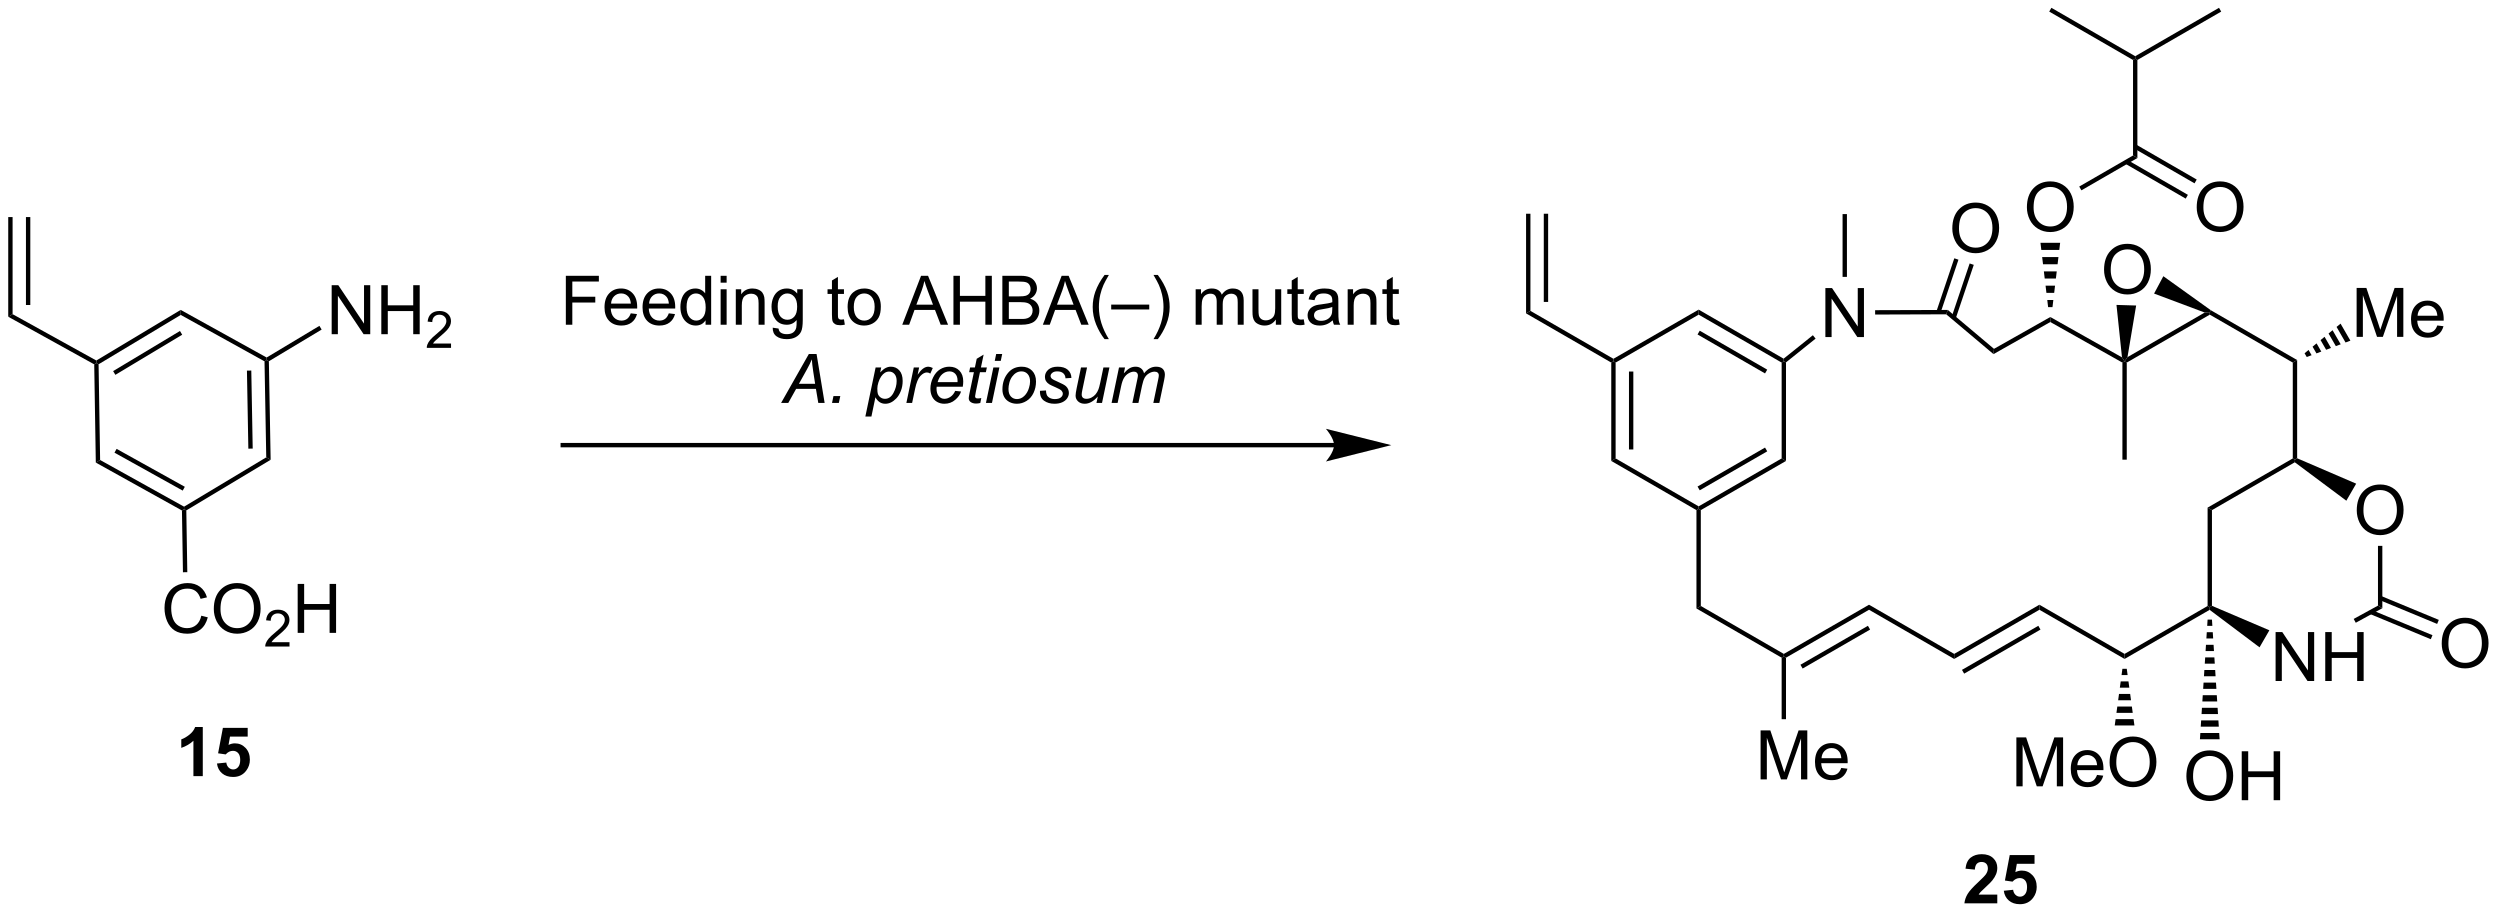 <?xml version="1.0" encoding="UTF-8"?>
<!DOCTYPE svg PUBLIC '-//W3C//DTD SVG 1.0//EN'
          'http://www.w3.org/TR/2001/REC-SVG-20010904/DTD/svg10.dtd'>
<svg stroke-dasharray="none" shape-rendering="auto" xmlns="http://www.w3.org/2000/svg" font-family="'Dialog'" text-rendering="auto" width="401" fill-opacity="1" color-interpolation="auto" color-rendering="auto" preserveAspectRatio="xMidYMid meet" font-size="12px" viewBox="0 0 401 147" fill="black" xmlns:xlink="http://www.w3.org/1999/xlink" stroke="black" image-rendering="auto" stroke-miterlimit="10" stroke-linecap="square" stroke-linejoin="miter" font-style="normal" stroke-width="1" height="147" stroke-dashoffset="0" font-weight="normal" stroke-opacity="1"
><!--Generated by the Batik Graphics2D SVG Generator--><defs id="genericDefs"
  /><g
  ><defs id="defs1"
    ><clipPath clipPathUnits="userSpaceOnUse" id="clipPath1"
      ><path d="M0.633 0.633 L301.115 0.633 L301.115 110.324 L0.633 110.324 L0.633 0.633 Z"
      /></clipPath
      ><clipPath clipPathUnits="userSpaceOnUse" id="clipPath2"
      ><path d="M25.017 172.28 L25.017 278.921 L317.144 278.921 L317.144 172.28 Z"
      /></clipPath
    ></defs
    ><g transform="scale(1.333,1.333) translate(-0.633,-0.633) matrix(1.029,0,0,1.029,-25.099,-176.574)"
    ><path d="M258.567 276.829 L258.567 277.85 L254.721 277.85 Q254.784 277.272 255.096 276.754 Q255.409 276.236 256.33 275.381 Q257.073 274.689 257.239 274.444 Q257.466 274.103 257.466 273.772 Q257.466 273.405 257.268 273.207 Q257.073 273.009 256.724 273.009 Q256.38 273.009 256.177 273.217 Q255.974 273.423 255.942 273.905 L254.849 273.795 Q254.948 272.889 255.463 272.496 Q255.979 272.1 256.752 272.1 Q257.599 272.1 258.083 272.558 Q258.567 273.014 258.567 273.694 Q258.567 274.079 258.429 274.431 Q258.291 274.78 257.989 275.163 Q257.791 275.415 257.271 275.892 Q256.752 276.368 256.612 276.525 Q256.474 276.681 256.388 276.829 L258.567 276.829 ZM259.327 276.376 L260.42 276.264 Q260.467 276.634 260.696 276.853 Q260.928 277.069 261.228 277.069 Q261.571 277.069 261.808 276.79 Q262.048 276.509 262.048 275.946 Q262.048 275.42 261.811 275.157 Q261.577 274.892 261.196 274.892 Q260.725 274.892 260.35 275.311 L259.459 275.181 L260.022 272.202 L262.923 272.202 L262.923 273.228 L260.853 273.228 L260.681 274.202 Q261.048 274.017 261.431 274.017 Q262.163 274.017 262.67 274.548 Q263.178 275.079 263.178 275.928 Q263.178 276.634 262.767 277.189 Q262.209 277.949 261.217 277.949 Q260.423 277.949 259.923 277.522 Q259.423 277.095 259.327 276.376 Z" stroke="none" clip-path="url(#clipPath2)"
    /></g
    ><g transform="matrix(1.371,0,0,1.371,-34.31,-236.276)"
    ><path d="M213.535 214.758 L213.79 214.611 L214.045 214.758 L214.045 225.972 L213.535 226.267 ZM215.607 215.807 L215.607 224.923 L216.117 224.923 L216.117 215.807 Z" stroke="none" clip-path="url(#clipPath2)"
    /></g
    ><g transform="matrix(1.371,0,0,1.371,-34.31,-236.276)"
    ><path d="M213.535 226.267 L214.045 225.972 L223.757 231.579 L223.757 231.874 L223.502 232.021 Z" stroke="none" clip-path="url(#clipPath2)"
    /></g
    ><g transform="matrix(1.371,0,0,1.371,-34.31,-236.276)"
    ><path d="M224.012 232.021 L223.757 231.874 L223.757 231.579 L233.469 225.972 L233.979 226.267 ZM223.885 229.703 L231.78 225.144 L231.525 224.703 L223.63 229.261 Z" stroke="none" clip-path="url(#clipPath2)"
    /></g
    ><g transform="matrix(1.371,0,0,1.371,-34.31,-236.276)"
    ><path d="M233.979 226.267 L233.469 225.972 L233.469 214.758 L233.724 214.611 L233.979 214.733 Z" stroke="none" clip-path="url(#clipPath2)"
    /></g
    ><g transform="matrix(1.371,0,0,1.371,-34.31,-236.276)"
    ><path d="M233.7 214.303 L233.724 214.611 L233.469 214.758 L223.757 209.151 L223.757 208.562 ZM231.78 215.586 L223.885 211.028 L223.63 211.47 L231.525 216.028 Z" stroke="none" clip-path="url(#clipPath2)"
    /></g
    ><g transform="matrix(1.371,0,0,1.371,-34.31,-236.276)"
    ><path d="M223.757 208.562 L223.757 209.151 L214.045 214.758 L213.79 214.611 L213.79 214.316 Z" stroke="none" clip-path="url(#clipPath2)"
    /></g
    ><g transform="matrix(1.371,0,0,1.371,-34.31,-236.276)"
    ><path d="M224.012 243.235 L223.502 243.53 L223.502 232.021 L223.757 231.874 L224.012 232.021 Z" stroke="none" clip-path="url(#clipPath2)"
    /></g
    ><g transform="matrix(1.371,0,0,1.371,-34.31,-236.276)"
    ><path d="M233.724 248.842 L233.724 249.137 L233.469 249.284 L223.502 243.53 L224.012 243.235 Z" stroke="none" clip-path="url(#clipPath2)"
    /></g
    ><g transform="matrix(1.371,0,0,1.371,-34.31,-236.276)"
    ><path d="M231.005 263.521 L231.005 257.794 L232.146 257.794 L233.502 261.849 Q233.69 262.414 233.776 262.695 Q233.872 262.382 234.081 261.778 L235.45 257.794 L236.471 257.794 L236.471 263.521 L235.739 263.521 L235.739 258.726 L234.075 263.521 L233.393 263.521 L231.737 258.646 L231.737 263.521 L231.005 263.521 ZM240.443 262.185 L241.169 262.273 Q240.997 262.911 240.531 263.263 Q240.068 263.614 239.346 263.614 Q238.435 263.614 237.901 263.054 Q237.37 262.492 237.37 261.481 Q237.37 260.435 237.909 259.856 Q238.448 259.278 239.307 259.278 Q240.138 259.278 240.664 259.846 Q241.193 260.411 241.193 261.437 Q241.193 261.5 241.19 261.625 L238.096 261.625 Q238.135 262.31 238.482 262.674 Q238.831 263.036 239.349 263.036 Q239.737 263.036 240.01 262.833 Q240.284 262.63 240.443 262.185 ZM238.135 261.046 L240.45 261.046 Q240.404 260.523 240.185 260.263 Q239.849 259.856 239.315 259.856 Q238.831 259.856 238.5 260.182 Q238.169 260.505 238.135 261.046 Z" stroke="none" clip-path="url(#clipPath2)"
    /></g
    ><g transform="matrix(1.371,0,0,1.371,-34.31,-236.276)"
    ><path d="M233.979 256.482 L233.469 256.482 L233.469 249.284 L233.724 249.137 L233.979 249.284 Z" stroke="none" clip-path="url(#clipPath2)"
    /></g
    ><g transform="matrix(1.371,0,0,1.371,-34.31,-236.276)"
    ><path d="M243.691 243.088 L243.691 243.677 L233.979 249.284 L233.724 249.137 L233.724 248.842 ZM243.563 245.554 L235.668 250.112 L235.923 250.554 L243.818 245.995 Z" stroke="none" clip-path="url(#clipPath2)"
    /></g
    ><g transform="matrix(1.371,0,0,1.371,-34.31,-236.276)"
    ><path d="M253.657 248.842 L253.657 249.431 L243.691 243.677 L243.691 243.088 Z" stroke="none" clip-path="url(#clipPath2)"
    /></g
    ><g transform="matrix(1.371,0,0,1.371,-34.31,-236.276)"
    ><path d="M263.624 243.088 L263.624 243.677 L253.657 249.431 L253.657 248.842 ZM263.497 245.554 L254.566 250.71 L254.821 251.152 L263.752 245.995 Z" stroke="none" clip-path="url(#clipPath2)"
    /></g
    ><g transform="matrix(1.371,0,0,1.371,-34.31,-236.276)"
    ><path d="M273.591 248.842 L273.591 249.431 L263.624 243.677 L263.624 243.088 Z" stroke="none" clip-path="url(#clipPath2)"
    /></g
    ><g transform="matrix(1.371,0,0,1.371,-34.31,-236.276)"
    ><path d="M283.303 243.235 L283.558 243.382 L283.541 243.687 L273.591 249.431 L273.591 248.842 Z" stroke="none" clip-path="url(#clipPath2)"
    /></g
    ><g transform="matrix(1.371,0,0,1.371,-34.31,-236.276)"
    ><path d="M283.303 231.727 L283.813 232.021 L283.813 243.216 L283.558 243.382 L283.303 243.235 Z" stroke="none" clip-path="url(#clipPath2)"
    /></g
    ><g transform="matrix(1.371,0,0,1.371,-34.31,-236.276)"
    ><path d="M293.269 225.972 L293.525 226.119 L293.508 226.423 L283.813 232.021 L283.303 231.727 Z" stroke="none" clip-path="url(#clipPath2)"
    /></g
    ><g transform="matrix(1.371,0,0,1.371,-34.31,-236.276)"
    ><path d="M293.269 214.758 L293.78 214.464 L293.78 225.953 L293.525 226.119 L293.269 225.972 Z" stroke="none" clip-path="url(#clipPath2)"
    /></g
    ><g transform="matrix(1.371,0,0,1.371,-34.31,-236.276)"
    ><path d="M283.558 209.151 L283.558 208.857 L283.677 208.631 L293.78 214.464 L293.269 214.758 Z" stroke="none" clip-path="url(#clipPath2)"
    /></g
    ><g transform="matrix(1.371,0,0,1.371,-34.31,-236.276)"
    ><path d="M273.846 214.758 L273.591 214.611 L273.93 214.121 L282.965 208.904 L283.558 208.857 L283.558 209.151 Z" stroke="none" clip-path="url(#clipPath2)"
    /></g
    ><g transform="matrix(1.371,0,0,1.371,-34.31,-236.276)"
    ><path d="M264.901 210.013 L264.9 209.427 L273.288 214.148 L273.591 214.611 L273.336 214.76 Z" stroke="none" clip-path="url(#clipPath2)"
    /></g
    ><g transform="matrix(1.371,0,0,1.371,-34.31,-236.276)"
    ><path d="M258.254 213.769 L258.312 213.151 L264.9 209.427 L264.901 210.013 Z" stroke="none" clip-path="url(#clipPath2)"
    /></g
    ><g transform="matrix(1.371,0,0,1.371,-34.31,-236.276)"
    ><path d="M252.724 209.112 L252.909 208.601 L258.312 213.151 L258.254 213.769 Z" stroke="none" clip-path="url(#clipPath2)"
    /></g
    ><g transform="matrix(1.371,0,0,1.371,-34.31,-236.276)"
    ><path d="M260.931 264.336 L260.931 258.61 L262.072 258.61 L263.428 262.664 Q263.616 263.23 263.702 263.511 Q263.798 263.198 264.006 262.594 L265.376 258.61 L266.397 258.61 L266.397 264.336 L265.665 264.336 L265.665 259.542 L264.001 264.336 L263.319 264.336 L261.663 259.461 L261.663 264.336 L260.931 264.336 ZM270.368 263 L271.095 263.089 Q270.923 263.727 270.457 264.079 Q269.993 264.43 269.272 264.43 Q268.361 264.43 267.827 263.87 Q267.295 263.308 267.295 262.297 Q267.295 261.25 267.834 260.672 Q268.374 260.094 269.233 260.094 Q270.064 260.094 270.59 260.662 Q271.118 261.227 271.118 262.253 Q271.118 262.316 271.116 262.441 L268.022 262.441 Q268.061 263.125 268.407 263.49 Q268.756 263.852 269.275 263.852 Q269.663 263.852 269.936 263.649 Q270.209 263.446 270.368 263 ZM268.061 261.862 L270.376 261.862 Q270.329 261.339 270.111 261.079 Q269.775 260.672 269.241 260.672 Q268.756 260.672 268.426 260.998 Q268.095 261.321 268.061 261.862 ZM271.838 261.547 Q271.838 260.12 272.604 259.316 Q273.37 258.508 274.581 258.508 Q275.372 258.508 276.008 258.889 Q276.646 259.266 276.979 259.943 Q277.315 260.62 277.315 261.48 Q277.315 262.352 276.963 263.039 Q276.612 263.727 275.966 264.081 Q275.323 264.435 274.575 264.435 Q273.768 264.435 273.13 264.045 Q272.495 263.651 272.166 262.977 Q271.838 262.3 271.838 261.547 ZM272.62 261.558 Q272.62 262.594 273.174 263.191 Q273.732 263.784 274.573 263.784 Q275.427 263.784 275.979 263.183 Q276.534 262.581 276.534 261.477 Q276.534 260.776 276.297 260.256 Q276.06 259.735 275.604 259.448 Q275.151 259.159 274.583 259.159 Q273.779 259.159 273.198 259.714 Q272.62 260.266 272.62 261.558 Z" stroke="none" clip-path="url(#clipPath2)"
    /></g
    ><g transform="matrix(1.371,0,0,1.371,-34.31,-236.276)"
    ><path d="M273.846 250.583 L273.946 251.319 L273.236 251.319 L273.336 250.583 ZM274.045 252.055 L274.145 252.792 L273.037 252.792 L273.137 252.055 ZM274.244 253.529 L274.344 254.265 L272.838 254.265 L272.938 253.529 ZM274.443 255.001 L274.543 255.738 L272.639 255.738 L272.739 255.001 ZM274.642 256.474 L274.742 257.211 L272.44 257.211 L272.54 256.474 Z" stroke="none" clip-path="url(#clipPath2)"
    /></g
    ><g transform="matrix(1.371,0,0,1.371,-34.31,-236.276)"
    ><path d="M291.259 252.012 L291.259 246.285 L292.038 246.285 L295.045 250.78 L295.045 246.285 L295.772 246.285 L295.772 252.012 L294.993 252.012 L291.986 247.512 L291.986 252.012 L291.259 252.012 ZM297.068 252.012 L297.068 246.285 L297.825 246.285 L297.825 248.637 L300.802 248.637 L300.802 246.285 L301.56 246.285 L301.56 252.012 L300.802 252.012 L300.802 249.311 L297.825 249.311 L297.825 252.012 L297.068 252.012 Z" stroke="none" clip-path="url(#clipPath2)"
    /></g
    ><g transform="matrix(1.371,0,0,1.371,-34.31,-236.276)"
    ><path d="M283.541 243.687 L283.558 243.382 L283.813 243.216 L290.531 246.079 L289.38 248.073 Z" stroke="none" clip-path="url(#clipPath2)"
    /></g
    ><g transform="matrix(1.371,0,0,1.371,-34.31,-236.276)"
    ><path d="M300.754 232.06 Q300.754 230.633 301.52 229.828 Q302.286 229.021 303.497 229.021 Q304.288 229.021 304.924 229.401 Q305.562 229.779 305.895 230.456 Q306.231 231.133 306.231 231.992 Q306.231 232.864 305.879 233.552 Q305.528 234.239 304.882 234.594 Q304.239 234.948 303.491 234.948 Q302.684 234.948 302.046 234.557 Q301.411 234.164 301.083 233.489 Q300.754 232.812 300.754 232.06 ZM301.536 232.07 Q301.536 233.107 302.09 233.703 Q302.648 234.297 303.489 234.297 Q304.343 234.297 304.895 233.695 Q305.45 233.094 305.45 231.989 Q305.45 231.289 305.213 230.768 Q304.976 230.247 304.52 229.961 Q304.067 229.672 303.499 229.672 Q302.695 229.672 302.114 230.226 Q301.536 230.779 301.536 232.07 Z" stroke="none" clip-path="url(#clipPath2)"
    /></g
    ><g transform="matrix(1.371,0,0,1.371,-34.31,-236.276)"
    ><path d="M293.508 226.423 L293.525 226.119 L293.78 225.953 L300.686 228.925 L299.535 230.919 Z" stroke="none" clip-path="url(#clipPath2)"
    /></g
    ><g transform="matrix(1.371,0,0,1.371,-34.31,-236.276)"
    ><path d="M273.336 214.76 L273.591 214.611 L273.846 214.758 L273.846 226.119 L273.336 226.119 Z" stroke="none" clip-path="url(#clipPath2)"
    /></g
    ><g transform="matrix(1.371,0,0,1.371,-34.31,-236.276)"
    ><path d="M262.163 196.599 Q262.163 195.172 262.929 194.367 Q263.695 193.56 264.906 193.56 Q265.697 193.56 266.333 193.94 Q266.971 194.317 267.304 194.994 Q267.64 195.672 267.64 196.531 Q267.64 197.403 267.288 198.091 Q266.937 198.778 266.291 199.132 Q265.648 199.487 264.901 199.487 Q264.093 199.487 263.455 199.096 Q262.82 198.703 262.492 198.028 Q262.163 197.351 262.163 196.599 ZM262.945 196.609 Q262.945 197.645 263.5 198.242 Q264.057 198.836 264.898 198.836 Q265.752 198.836 266.304 198.234 Q266.859 197.632 266.859 196.528 Q266.859 195.828 266.622 195.307 Q266.385 194.786 265.929 194.5 Q265.476 194.211 264.908 194.211 Q264.104 194.211 263.523 194.765 Q262.945 195.317 262.945 196.609 Z" stroke="none" clip-path="url(#clipPath2)"
    /></g
    ><g transform="matrix(1.371,0,0,1.371,-34.31,-236.276)"
    ><path d="M264.645 208.274 L264.546 207.437 L265.255 207.437 L265.156 208.274 ZM264.446 206.601 L264.347 205.764 L265.454 205.764 L265.355 206.601 ZM264.247 204.927 L264.148 204.09 L265.653 204.09 L265.554 204.927 ZM264.048 203.253 L263.949 202.417 L265.852 202.417 L265.753 203.253 ZM263.849 201.58 L263.75 200.743 L266.051 200.743 L265.952 201.58 Z" stroke="none" clip-path="url(#clipPath2)"
    /></g
    ><g transform="matrix(1.371,0,0,1.371,-34.31,-236.276)"
    ><path d="M253.436 199.076 Q253.436 197.649 254.201 196.844 Q254.967 196.037 256.178 196.037 Q256.97 196.037 257.605 196.417 Q258.243 196.794 258.576 197.471 Q258.912 198.149 258.912 199.008 Q258.912 199.88 258.561 200.568 Q258.209 201.255 257.563 201.609 Q256.92 201.964 256.173 201.964 Q255.365 201.964 254.727 201.573 Q254.092 201.18 253.764 200.505 Q253.436 199.828 253.436 199.076 ZM254.217 199.086 Q254.217 200.123 254.772 200.719 Q255.329 201.313 256.17 201.313 Q257.024 201.313 257.576 200.711 Q258.131 200.109 258.131 199.005 Q258.131 198.305 257.894 197.784 Q257.657 197.263 257.201 196.977 Q256.748 196.688 256.181 196.688 Q255.376 196.688 254.795 197.242 Q254.217 197.794 254.217 199.086 Z" stroke="none" clip-path="url(#clipPath2)"
    /></g
    ><g transform="matrix(1.371,0,0,1.371,-34.31,-236.276)"
    ><path d="M253.836 209.593 L255.947 203.324 L255.464 203.161 L253.353 209.43 ZM252.058 208.941 L254.154 202.72 L253.67 202.557 L251.575 208.778 Z" stroke="none" clip-path="url(#clipPath2)"
    /></g
    ><g transform="matrix(1.371,0,0,1.371,-34.31,-236.276)"
    ><path d="M238.586 211.77 L238.586 206.043 L239.365 206.043 L242.373 210.538 L242.373 206.043 L243.099 206.043 L243.099 211.77 L242.321 211.77 L239.313 207.27 L239.313 211.77 L238.586 211.77 Z" stroke="none" clip-path="url(#clipPath2)"
    /></g
    ><g transform="matrix(1.371,0,0,1.371,-34.31,-236.276)"
    ><path d="M233.979 214.733 L233.724 214.611 L233.7 214.303 L237.123 211.558 L237.442 211.956 Z" stroke="none" clip-path="url(#clipPath2)"
    /></g
    ><g transform="matrix(1.371,0,0,1.371,-34.31,-236.276)"
    ><path d="M213.79 214.316 L213.79 214.611 L213.535 214.758 L203.568 209.004 L204.078 208.709 Z" stroke="none" clip-path="url(#clipPath2)"
    /></g
    ><g transform="matrix(1.371,0,0,1.371,-34.31,-236.276)"
    ><path d="M244.407 209.139 L244.405 208.628 L252.909 208.601 L252.724 209.112 Z" stroke="none" clip-path="url(#clipPath2)"
    /></g
    ><g transform="matrix(1.371,0,0,1.371,-34.31,-236.276)"
    ><path d="M300.738 211.751 L300.738 206.025 L301.879 206.025 L303.235 210.08 Q303.423 210.645 303.509 210.926 Q303.605 210.613 303.814 210.009 L305.183 206.025 L306.204 206.025 L306.204 211.751 L305.472 211.751 L305.472 206.957 L303.808 211.751 L303.126 211.751 L301.47 206.876 L301.47 211.751 L300.738 211.751 ZM310.175 210.416 L310.902 210.504 Q310.73 211.142 310.264 211.494 Q309.8 211.845 309.079 211.845 Q308.168 211.845 307.634 211.285 Q307.103 210.723 307.103 209.712 Q307.103 208.666 307.642 208.087 Q308.181 207.509 309.04 207.509 Q309.871 207.509 310.397 208.077 Q310.925 208.642 310.925 209.668 Q310.925 209.731 310.923 209.856 L307.829 209.856 Q307.868 210.541 308.215 210.905 Q308.564 211.267 309.082 211.267 Q309.47 211.267 309.743 211.064 Q310.017 210.861 310.175 210.416 ZM307.868 209.278 L310.183 209.278 Q310.137 208.754 309.918 208.494 Q309.582 208.087 309.048 208.087 Q308.564 208.087 308.233 208.413 Q307.902 208.736 307.868 209.278 Z" stroke="none" clip-path="url(#clipPath2)"
    /></g
    ><g transform="matrix(1.371,0,0,1.371,-34.31,-236.276)"
    ><path d="M294.649 213.667 L295.117 213.282 L295.471 213.896 L294.904 214.109 ZM295.584 212.897 L296.052 212.512 L296.606 213.471 L296.039 213.684 ZM296.52 212.127 L296.988 211.742 L297.74 213.046 L297.173 213.259 ZM297.455 211.357 L297.923 210.972 L298.875 212.621 L298.308 212.833 ZM298.391 210.587 L298.859 210.202 L300.01 212.196 L299.442 212.408 Z" stroke="none" clip-path="url(#clipPath2)"
    /></g
    ><g transform="matrix(1.371,0,0,1.371,-34.31,-236.276)"
    ><path d="M303.236 236.204 L303.747 236.204 L303.747 243.494 L303.236 243.191 Z" stroke="none" clip-path="url(#clipPath2)"
    /></g
    ><g transform="matrix(1.371,0,0,1.371,-34.31,-236.276)"
    ><path d="M300.639 245.197 L300.394 244.75 L303.236 243.191 L303.747 243.494 Z" stroke="none" clip-path="url(#clipPath2)"
    /></g
    ><g transform="matrix(1.371,0,0,1.371,-34.31,-236.276)"
    ><path d="M310.695 247.649 Q310.695 246.222 311.461 245.418 Q312.226 244.611 313.437 244.611 Q314.229 244.611 314.865 244.991 Q315.502 245.368 315.836 246.045 Q316.172 246.722 316.172 247.582 Q316.172 248.454 315.82 249.142 Q315.469 249.829 314.823 250.183 Q314.18 250.538 313.432 250.538 Q312.625 250.538 311.987 250.147 Q311.351 249.754 311.023 249.079 Q310.695 248.402 310.695 247.649 ZM311.476 247.66 Q311.476 248.696 312.031 249.293 Q312.588 249.887 313.43 249.887 Q314.284 249.887 314.836 249.285 Q315.39 248.683 315.39 247.579 Q315.39 246.879 315.154 246.358 Q314.917 245.837 314.461 245.551 Q314.008 245.262 313.44 245.262 Q312.635 245.262 312.055 245.816 Q311.476 246.368 311.476 247.66 Z" stroke="none" clip-path="url(#clipPath2)"
    /></g
    ><g transform="matrix(1.371,0,0,1.371,-34.31,-236.276)"
    ><path d="M302.305 244.175 L309.417 247.124 L309.613 246.652 L302.5 243.704 ZM303.394 242.53 L310.159 245.334 L310.354 244.863 L303.589 242.059 Z" stroke="none" clip-path="url(#clipPath2)"
    /></g
    ><g transform="matrix(1.371,0,0,1.371,-34.31,-236.276)"
    ><path d="M280.821 263.169 Q280.821 261.742 281.587 260.937 Q282.352 260.13 283.563 260.13 Q284.355 260.13 284.99 260.51 Q285.628 260.888 285.962 261.565 Q286.297 262.242 286.297 263.101 Q286.297 263.974 285.946 264.661 Q285.594 265.349 284.948 265.703 Q284.305 266.057 283.558 266.057 Q282.75 266.057 282.113 265.666 Q281.477 265.273 281.149 264.599 Q280.821 263.922 280.821 263.169 ZM281.602 263.18 Q281.602 264.216 282.157 264.812 Q282.714 265.406 283.555 265.406 Q284.409 265.406 284.962 264.805 Q285.516 264.203 285.516 263.099 Q285.516 262.398 285.279 261.877 Q285.042 261.357 284.587 261.07 Q284.133 260.781 283.566 260.781 Q282.761 260.781 282.18 261.336 Q281.602 261.888 281.602 263.18 ZM287.296 265.958 L287.296 260.232 L288.054 260.232 L288.054 262.583 L291.031 262.583 L291.031 260.232 L291.788 260.232 L291.788 265.958 L291.031 265.958 L291.031 263.258 L288.054 263.258 L288.054 265.958 L287.296 265.958 Z" stroke="none" clip-path="url(#clipPath2)"
    /></g
    ><g transform="matrix(1.371,0,0,1.371,-34.31,-236.276)"
    ><path d="M283.813 244.828 L283.86 245.565 L283.256 245.565 L283.303 244.828 ZM283.907 246.302 L283.954 247.039 L283.161 247.039 L283.208 246.302 ZM284.002 247.776 L284.049 248.513 L283.067 248.513 L283.114 247.776 ZM284.096 249.25 L284.143 249.987 L282.973 249.987 L283.02 249.25 ZM284.19 250.723 L284.237 251.46 L282.878 251.46 L282.925 250.723 ZM284.284 252.197 L284.332 252.934 L282.784 252.934 L282.831 252.197 ZM284.379 253.671 L284.426 254.408 L282.69 254.408 L282.737 253.671 ZM284.473 255.145 L284.52 255.882 L282.596 255.882 L282.643 255.145 ZM284.567 256.619 L284.614 257.356 L282.501 257.356 L282.548 256.619 ZM284.661 258.092 L284.709 258.829 L282.407 258.829 L282.454 258.092 Z" stroke="none" clip-path="url(#clipPath2)"
    /></g
    ><g transform="matrix(1.371,0,0,1.371,-34.31,-236.276)"
    ><path d="M241.107 204.732 L240.597 204.732 L240.597 197.386 L241.107 197.386 Z" stroke="none" clip-path="url(#clipPath2)"
    /></g
    ><g transform="matrix(1.371,0,0,1.371,-34.31,-236.276)"
    ><path d="M271.189 203.904 Q271.189 202.476 271.955 201.672 Q272.721 200.864 273.932 200.864 Q274.723 200.864 275.359 201.245 Q275.997 201.622 276.33 202.299 Q276.666 202.976 276.666 203.836 Q276.666 204.708 276.314 205.396 Q275.963 206.083 275.317 206.437 Q274.674 206.792 273.926 206.792 Q273.119 206.792 272.481 206.401 Q271.846 206.008 271.517 205.333 Q271.189 204.656 271.189 203.904 ZM271.971 203.914 Q271.971 204.95 272.525 205.547 Q273.083 206.141 273.924 206.141 Q274.778 206.141 275.33 205.539 Q275.885 204.937 275.885 203.833 Q275.885 203.133 275.648 202.612 Q275.411 202.091 274.955 201.805 Q274.502 201.516 273.934 201.516 Q273.129 201.516 272.549 202.07 Q271.971 202.622 271.971 203.914 Z" stroke="none" clip-path="url(#clipPath2)"
    /></g
    ><g transform="matrix(1.371,0,0,1.371,-34.31,-236.276)"
    ><path d="M273.93 214.121 L273.591 214.611 L273.288 214.148 L272.643 208.012 L274.943 208.082 Z" stroke="none" clip-path="url(#clipPath2)"
    /></g
    ><g transform="matrix(1.371,0,0,1.371,-34.31,-236.276)"
    ><path d="M283.677 208.631 L283.558 208.857 L282.965 208.904 L277.042 206.685 L278.126 204.654 Z" stroke="none" clip-path="url(#clipPath2)"
    /></g
    ><g transform="matrix(1.371,0,0,1.371,-34.31,-236.276)"
    ><path d="M268.539 194.607 L268.284 194.165 L274.579 190.53 L275.089 190.825 Z" stroke="none" clip-path="url(#clipPath2)"
    /></g
    ><g transform="matrix(1.371,0,0,1.371,-34.31,-236.276)"
    ><path d="M282.03 196.599 Q282.03 195.172 282.796 194.367 Q283.561 193.56 284.772 193.56 Q285.564 193.56 286.199 193.94 Q286.837 194.317 287.171 194.994 Q287.507 195.672 287.507 196.531 Q287.507 197.403 287.155 198.091 Q286.803 198.778 286.158 199.132 Q285.514 199.487 284.767 199.487 Q283.96 199.487 283.322 199.096 Q282.686 198.703 282.358 198.028 Q282.03 197.351 282.03 196.599 ZM282.811 196.609 Q282.811 197.645 283.366 198.242 Q283.923 198.836 284.764 198.836 Q285.619 198.836 286.171 198.234 Q286.725 197.632 286.725 196.528 Q286.725 195.828 286.488 195.307 Q286.251 194.786 285.796 194.5 Q285.342 194.211 284.775 194.211 Q283.97 194.211 283.389 194.765 Q282.811 195.317 282.811 196.609 Z" stroke="none" clip-path="url(#clipPath2)"
    /></g
    ><g transform="matrix(1.371,0,0,1.371,-34.31,-236.276)"
    ><path d="M273.674 191.495 L280.743 195.576 L280.998 195.134 L273.929 191.053 ZM274.706 189.707 L281.775 193.788 L282.03 193.346 L274.961 189.265 Z" stroke="none" clip-path="url(#clipPath2)"
    /></g
    ><g transform="matrix(1.371,0,0,1.371,-34.31,-236.276)"
    ><path d="M275.089 190.825 L274.579 190.53 L274.579 179.355 L274.834 179.208 L275.089 179.355 Z" stroke="none" clip-path="url(#clipPath2)"
    /></g
    ><g transform="matrix(1.371,0,0,1.371,-34.31,-236.276)"
    ><path d="M275.089 179.355 L274.834 179.208 L274.834 178.913 L284.639 173.252 L284.895 173.694 Z" stroke="none" clip-path="url(#clipPath2)"
    /></g
    ><g transform="matrix(1.371,0,0,1.371,-34.31,-236.276)"
    ><path d="M274.834 178.913 L274.834 179.208 L274.579 179.355 L264.773 173.694 L265.028 173.252 Z" stroke="none" clip-path="url(#clipPath2)"
    /></g
    ><g transform="matrix(1.371,0,0,1.371,-34.31,-236.276)"
    ><path d="M204.078 208.709 L203.568 209.004 L203.568 197.348 L204.078 197.348 ZM206.15 207.661 L206.15 197.348 L205.64 197.348 L205.64 207.661 Z" stroke="none" clip-path="url(#clipPath2)"
    /></g
    ><g transform="matrix(1.371,0,0,1.371,-34.31,-236.276)"
    ><path d="M46.164 208.595 L46.174 209.184 L36.559 214.956 L36.302 214.813 L36.297 214.518 ZM46.079 211.062 L38.261 215.755 L38.523 216.193 L46.342 211.5 Z" stroke="none" clip-path="url(#clipPath2)"
    /></g
    ><g transform="matrix(1.371,0,0,1.371,-34.31,-236.276)"
    ><path d="M36.049 214.965 L36.302 214.813 L36.559 214.956 L36.739 226.156 L36.234 226.459 Z" stroke="none" clip-path="url(#clipPath2)"
    /></g
    ><g transform="matrix(1.371,0,0,1.371,-34.31,-236.276)"
    ><path d="M36.234 226.459 L36.739 226.156 L46.56 231.616 L46.565 231.911 L46.312 232.062 ZM38.419 225.299 L46.401 229.737 L46.649 229.291 L38.667 224.853 Z" stroke="none" clip-path="url(#clipPath2)"
    /></g
    ><g transform="matrix(1.371,0,0,1.371,-34.31,-236.276)"
    ><path d="M46.823 232.054 L46.565 231.911 L46.56 231.616 L56.175 225.845 L56.69 226.131 Z" stroke="none" clip-path="url(#clipPath2)"
    /></g
    ><g transform="matrix(1.371,0,0,1.371,-34.31,-236.276)"
    ><path d="M56.69 226.131 L56.175 225.845 L55.972 214.612 L56.224 214.46 L56.482 214.603 ZM54.591 224.821 L54.426 215.69 L53.916 215.7 L54.081 224.83 Z" stroke="none" clip-path="url(#clipPath2)"
    /></g
    ><g transform="matrix(1.371,0,0,1.371,-34.31,-236.276)"
    ><path d="M46.174 209.184 L46.164 208.595 L56.219 214.165 L56.224 214.46 L55.972 214.612 Z" stroke="none" clip-path="url(#clipPath2)"
    /></g
    ><g transform="matrix(1.371,0,0,1.371,-34.31,-236.276)"
    ><path d="M48.578 244.373 L49.336 244.563 Q49.099 245.498 48.479 245.99 Q47.859 246.48 46.966 246.48 Q46.039 246.48 45.458 246.102 Q44.88 245.725 44.575 245.011 Q44.273 244.295 44.273 243.475 Q44.273 242.579 44.615 241.915 Q44.958 241.248 45.589 240.901 Q46.219 240.555 46.977 240.555 Q47.836 240.555 48.422 240.993 Q49.008 241.43 49.24 242.225 L48.492 242.399 Q48.294 241.774 47.914 241.49 Q47.536 241.204 46.961 241.204 Q46.302 241.204 45.857 241.521 Q45.414 241.836 45.234 242.37 Q45.055 242.904 45.055 243.469 Q45.055 244.201 45.268 244.745 Q45.482 245.29 45.93 245.56 Q46.38 245.829 46.904 245.829 Q47.539 245.829 47.979 245.461 Q48.422 245.094 48.578 244.373 ZM50.04 243.592 Q50.04 242.165 50.806 241.36 Q51.572 240.553 52.783 240.553 Q53.574 240.553 54.21 240.933 Q54.848 241.31 55.181 241.988 Q55.517 242.665 55.517 243.524 Q55.517 244.396 55.165 245.084 Q54.814 245.771 54.168 246.125 Q53.525 246.48 52.777 246.48 Q51.97 246.48 51.332 246.089 Q50.697 245.696 50.368 245.021 Q50.04 244.344 50.04 243.592 ZM50.822 243.602 Q50.822 244.638 51.376 245.235 Q51.934 245.829 52.775 245.829 Q53.629 245.829 54.181 245.227 Q54.736 244.625 54.736 243.521 Q54.736 242.821 54.499 242.3 Q54.262 241.779 53.806 241.493 Q53.353 241.204 52.785 241.204 Q51.98 241.204 51.4 241.758 Q50.822 242.31 50.822 243.602 Z" stroke="none" clip-path="url(#clipPath2)"
    /></g
    ><g transform="matrix(1.371,0,0,1.371,-34.31,-236.276)"
    ><path d="M58.897 247.473 L58.897 247.981 L56.057 247.981 Q56.051 247.789 56.119 247.613 Q56.227 247.324 56.465 247.043 Q56.705 246.762 57.156 246.393 Q57.855 245.819 58.102 245.483 Q58.348 245.147 58.348 244.848 Q58.348 244.535 58.123 244.321 Q57.9 244.104 57.539 244.104 Q57.158 244.104 56.93 244.332 Q56.701 244.561 56.699 244.965 L56.156 244.91 Q56.213 244.303 56.576 243.987 Q56.94 243.668 57.551 243.668 Q58.17 243.668 58.529 244.012 Q58.891 244.354 58.891 244.86 Q58.891 245.117 58.785 245.367 Q58.68 245.615 58.434 245.891 Q58.19 246.166 57.621 246.647 Q57.147 247.045 57.012 247.188 Q56.877 247.33 56.789 247.473 L58.897 247.473 Z" stroke="none" clip-path="url(#clipPath2)"
    /></g
    ><g transform="matrix(1.371,0,0,1.371,-34.31,-236.276)"
    ><path d="M59.852 246.381 L59.852 240.654 L60.61 240.654 L60.61 243.006 L63.587 243.006 L63.587 240.654 L64.345 240.654 L64.345 246.381 L63.587 246.381 L63.587 243.68 L60.61 243.68 L60.61 246.381 L59.852 246.381 Z" stroke="none" clip-path="url(#clipPath2)"
    /></g
    ><g transform="matrix(1.371,0,0,1.371,-34.31,-236.276)"
    ><path d="M46.312 232.062 L46.565 231.911 L46.823 232.054 L46.939 239.281 L46.429 239.289 Z" stroke="none" clip-path="url(#clipPath2)"
    /></g
    ><g transform="matrix(1.371,0,0,1.371,-34.31,-236.276)"
    ><path d="M36.297 214.518 L36.302 214.813 L36.049 214.965 L25.989 209.395 L26.499 209.094 Z" stroke="none" clip-path="url(#clipPath2)"
    /></g
    ><g transform="matrix(1.371,0,0,1.371,-34.31,-236.276)"
    ><path d="M63.829 211.435 L63.829 205.708 L64.607 205.708 L67.615 210.203 L67.615 205.708 L68.342 205.708 L68.342 211.435 L67.563 211.435 L64.555 206.935 L64.555 211.435 L63.829 211.435 ZM69.637 211.435 L69.637 205.708 L70.395 205.708 L70.395 208.06 L73.371 208.06 L73.371 205.708 L74.129 205.708 L74.129 211.435 L73.371 211.435 L73.371 208.735 L70.395 208.735 L70.395 211.435 L69.637 211.435 Z" stroke="none" clip-path="url(#clipPath2)"
    /></g
    ><g transform="matrix(1.371,0,0,1.371,-34.31,-236.276)"
    ><path d="M77.795 212.527 L77.795 213.035 L74.956 213.035 Q74.95 212.844 75.018 212.668 Q75.126 212.379 75.364 212.098 Q75.604 211.816 76.055 211.447 Q76.754 210.873 77.001 210.537 Q77.247 210.201 77.247 209.902 Q77.247 209.59 77.022 209.375 Q76.799 209.158 76.438 209.158 Q76.057 209.158 75.829 209.387 Q75.6 209.615 75.598 210.019 L75.055 209.965 Q75.112 209.357 75.475 209.041 Q75.838 208.723 76.45 208.723 Q77.069 208.723 77.428 209.066 Q77.79 209.408 77.79 209.914 Q77.79 210.172 77.684 210.422 Q77.579 210.67 77.332 210.945 Q77.088 211.221 76.52 211.701 Q76.045 212.1 75.911 212.242 Q75.776 212.385 75.688 212.527 L77.795 212.527 Z" stroke="none" clip-path="url(#clipPath2)"
    /></g
    ><g transform="matrix(1.371,0,0,1.371,-34.31,-236.276)"
    ><path d="M56.482 214.603 L56.224 214.46 L56.219 214.165 L62.393 210.459 L62.656 210.897 Z" stroke="none" clip-path="url(#clipPath2)"
    /></g
    ><g transform="matrix(1.371,0,0,1.371,-34.31,-236.276)"
    ><path d="M48.75 263.14 L47.654 263.14 L47.654 259.002 Q47.053 259.565 46.235 259.836 L46.235 258.838 Q46.664 258.698 47.167 258.307 Q47.672 257.914 47.86 257.39 L48.75 257.39 L48.75 263.14 ZM50.408 261.666 L51.502 261.555 Q51.549 261.924 51.778 262.143 Q52.01 262.359 52.309 262.359 Q52.653 262.359 52.89 262.081 Q53.129 261.799 53.129 261.237 Q53.129 260.711 52.892 260.448 Q52.658 260.182 52.278 260.182 Q51.806 260.182 51.431 260.601 L50.541 260.471 L51.103 257.492 L54.004 257.492 L54.004 258.518 L51.934 258.518 L51.762 259.492 Q52.129 259.307 52.512 259.307 Q53.244 259.307 53.752 259.838 Q54.26 260.37 54.26 261.219 Q54.26 261.924 53.848 262.479 Q53.291 263.24 52.299 263.24 Q51.504 263.24 51.004 262.812 Q50.504 262.385 50.408 261.666 Z" stroke="none" clip-path="url(#clipPath2)"
    /></g
    ><g transform="matrix(1.371,0,0,1.371,-34.31,-236.276)"
    ><path d="M181.102 224.163 L90.864 224.163 L90.609 224.163 L90.609 224.673 L90.864 224.673 L181.102 224.673 L181.357 224.673 L181.357 224.163 L181.102 224.163 ZM187.802 224.418 L180.148 222.505 C180.148 222.505 181.102 223.58 181.102 224.418 C181.102 225.255 180.148 226.331 180.148 226.331 Z" stroke="none" clip-path="url(#clipPath2)"
    /></g
    ><g transform="matrix(1.371,0,0,1.371,-34.31,-236.276)"
    ><path d="M91.226 210.332 L91.226 204.605 L95.09 204.605 L95.09 205.28 L91.984 205.28 L91.984 207.053 L94.671 207.053 L94.671 207.73 L91.984 207.73 L91.984 210.332 L91.226 210.332 ZM98.823 208.996 L99.55 209.084 Q99.378 209.722 98.912 210.074 Q98.448 210.426 97.727 210.426 Q96.816 210.426 96.282 209.866 Q95.75 209.303 95.75 208.293 Q95.75 207.246 96.29 206.668 Q96.829 206.09 97.688 206.09 Q98.519 206.09 99.045 206.657 Q99.573 207.222 99.573 208.249 Q99.573 208.311 99.571 208.436 L96.477 208.436 Q96.516 209.121 96.862 209.486 Q97.211 209.847 97.73 209.847 Q98.118 209.847 98.391 209.644 Q98.665 209.441 98.823 208.996 ZM96.516 207.858 L98.831 207.858 Q98.784 207.334 98.566 207.074 Q98.23 206.668 97.696 206.668 Q97.211 206.668 96.881 206.993 Q96.55 207.316 96.516 207.858 ZM103.272 208.996 L103.999 209.084 Q103.827 209.722 103.361 210.074 Q102.897 210.426 102.176 210.426 Q101.265 210.426 100.731 209.866 Q100.2 209.303 100.2 208.293 Q100.2 207.246 100.739 206.668 Q101.278 206.09 102.137 206.09 Q102.968 206.09 103.494 206.657 Q104.022 207.222 104.022 208.249 Q104.022 208.311 104.02 208.436 L100.926 208.436 Q100.965 209.121 101.312 209.486 Q101.66 209.847 102.179 209.847 Q102.567 209.847 102.84 209.644 Q103.114 209.441 103.272 208.996 ZM100.965 207.858 L103.28 207.858 Q103.234 207.334 103.015 207.074 Q102.679 206.668 102.145 206.668 Q101.66 206.668 101.33 206.993 Q100.999 207.316 100.965 207.858 ZM107.573 210.332 L107.573 209.809 Q107.18 210.426 106.415 210.426 Q105.917 210.426 105.5 210.152 Q105.086 209.879 104.857 209.389 Q104.628 208.897 104.628 208.262 Q104.628 207.639 104.834 207.134 Q105.042 206.629 105.456 206.361 Q105.87 206.09 106.383 206.09 Q106.758 206.09 107.05 206.249 Q107.344 206.405 107.526 206.66 L107.526 204.605 L108.227 204.605 L108.227 210.332 L107.573 210.332 ZM105.352 208.262 Q105.352 209.059 105.688 209.454 Q106.024 209.847 106.48 209.847 Q106.941 209.847 107.263 209.47 Q107.586 209.092 107.586 208.319 Q107.586 207.467 107.258 207.069 Q106.93 206.67 106.448 206.67 Q105.98 206.67 105.665 207.053 Q105.352 207.436 105.352 208.262 ZM109.335 205.413 L109.335 204.605 L110.038 204.605 L110.038 205.413 L109.335 205.413 ZM109.335 210.332 L109.335 206.184 L110.038 206.184 L110.038 210.332 L109.335 210.332 ZM111.11 210.332 L111.11 206.184 L111.743 206.184 L111.743 206.772 Q112.198 206.09 113.063 206.09 Q113.438 206.09 113.75 206.225 Q114.066 206.358 114.222 206.577 Q114.378 206.795 114.441 207.097 Q114.48 207.293 114.48 207.78 L114.48 210.332 L113.776 210.332 L113.776 207.809 Q113.776 207.379 113.693 207.165 Q113.612 206.952 113.404 206.827 Q113.196 206.699 112.915 206.699 Q112.464 206.699 112.138 206.986 Q111.813 207.269 111.813 208.066 L111.813 210.332 L111.11 210.332 ZM115.429 210.676 L116.114 210.777 Q116.155 211.095 116.351 211.238 Q116.614 211.434 117.067 211.434 Q117.554 211.434 117.819 211.238 Q118.085 211.043 118.179 210.691 Q118.234 210.478 118.231 209.788 Q117.77 210.332 117.082 210.332 Q116.226 210.332 115.757 209.715 Q115.288 209.097 115.288 208.233 Q115.288 207.639 115.502 207.139 Q115.718 206.637 116.127 206.363 Q116.535 206.09 117.085 206.09 Q117.819 206.09 118.296 206.684 L118.296 206.184 L118.944 206.184 L118.944 209.769 Q118.944 210.738 118.746 211.142 Q118.551 211.548 118.121 211.782 Q117.694 212.017 117.069 212.017 Q116.327 212.017 115.869 211.681 Q115.413 211.347 115.429 210.676 ZM116.012 208.184 Q116.012 208.999 116.335 209.374 Q116.66 209.749 117.147 209.749 Q117.632 209.749 117.96 209.376 Q118.288 209.004 118.288 208.207 Q118.288 207.444 117.95 207.059 Q117.614 206.67 117.137 206.67 Q116.668 206.67 116.34 207.053 Q116.012 207.434 116.012 208.184 ZM123.765 209.702 L123.866 210.324 Q123.569 210.387 123.335 210.387 Q122.952 210.387 122.741 210.267 Q122.53 210.144 122.444 209.946 Q122.359 209.749 122.359 209.116 L122.359 206.73 L121.843 206.73 L121.843 206.184 L122.359 206.184 L122.359 205.155 L123.059 204.733 L123.059 206.184 L123.765 206.184 L123.765 206.73 L123.059 206.73 L123.059 209.155 Q123.059 209.457 123.095 209.543 Q123.132 209.629 123.215 209.681 Q123.301 209.73 123.457 209.73 Q123.575 209.73 123.765 209.702 ZM124.191 208.256 Q124.191 207.105 124.831 206.551 Q125.368 206.09 126.136 206.09 Q126.993 206.09 127.534 206.65 Q128.078 207.209 128.078 208.199 Q128.078 208.999 127.836 209.459 Q127.597 209.918 127.138 210.173 Q126.68 210.426 126.136 210.426 Q125.266 210.426 124.727 209.868 Q124.191 209.309 124.191 208.256 ZM124.915 208.256 Q124.915 209.053 125.261 209.452 Q125.61 209.847 126.136 209.847 Q126.659 209.847 127.006 209.449 Q127.355 209.051 127.355 208.233 Q127.355 207.465 127.006 207.069 Q126.657 206.67 126.136 206.67 Q125.61 206.67 125.261 207.066 Q124.915 207.459 124.915 208.256 ZM130.584 210.332 L132.784 204.605 L133.602 204.605 L135.946 210.332 L135.081 210.332 L134.414 208.597 L132.019 208.597 L131.391 210.332 L130.584 210.332 ZM132.237 207.98 L134.18 207.98 L133.581 206.394 Q133.308 205.67 133.175 205.207 Q133.065 205.756 132.868 206.301 L132.237 207.98 ZM136.573 210.332 L136.573 204.605 L137.331 204.605 L137.331 206.957 L140.308 206.957 L140.308 204.605 L141.065 204.605 L141.065 210.332 L140.308 210.332 L140.308 207.631 L137.331 207.631 L137.331 210.332 L136.573 210.332 ZM142.296 210.332 L142.296 204.605 L144.444 204.605 Q145.101 204.605 145.496 204.78 Q145.895 204.952 146.119 205.314 Q146.343 205.676 146.343 206.069 Q146.343 206.436 146.142 206.762 Q145.944 207.084 145.543 207.285 Q146.062 207.436 146.34 207.803 Q146.621 208.17 146.621 208.67 Q146.621 209.074 146.45 209.42 Q146.28 209.764 146.03 209.952 Q145.78 210.139 145.403 210.236 Q145.028 210.332 144.481 210.332 L142.296 210.332 ZM143.054 207.012 L144.293 207.012 Q144.796 207.012 145.015 206.944 Q145.304 206.858 145.45 206.66 Q145.598 206.459 145.598 206.16 Q145.598 205.874 145.46 205.657 Q145.325 205.441 145.069 205.361 Q144.817 205.28 144.2 205.28 L143.054 205.28 L143.054 207.012 ZM143.054 209.655 L144.481 209.655 Q144.848 209.655 144.996 209.629 Q145.257 209.582 145.431 209.472 Q145.608 209.363 145.72 209.155 Q145.835 208.944 145.835 208.67 Q145.835 208.35 145.671 208.116 Q145.507 207.879 145.215 207.782 Q144.926 207.686 144.379 207.686 L143.054 207.686 L143.054 209.655 ZM147.033 210.332 L149.233 204.605 L150.051 204.605 L152.395 210.332 L151.53 210.332 L150.864 208.597 L148.468 208.597 L147.84 210.332 L147.033 210.332 ZM148.687 207.98 L150.629 207.98 L150.03 206.394 Q149.757 205.67 149.624 205.207 Q149.515 205.756 149.317 206.301 L148.687 207.98 ZM154.254 212.017 Q153.671 211.282 153.267 210.298 Q152.866 209.311 152.866 208.256 Q152.866 207.327 153.168 206.475 Q153.52 205.488 154.254 204.506 L154.757 204.506 Q154.286 205.319 154.132 205.668 Q153.895 206.207 153.757 206.793 Q153.59 207.522 153.59 208.262 Q153.59 210.139 154.757 212.017 L154.254 212.017 ZM155.03 208.543 L155.03 207.975 L159.481 207.975 L159.481 208.543 L155.03 208.543 ZM160.485 212.017 L159.98 212.017 Q161.149 210.139 161.149 208.262 Q161.149 207.527 160.98 206.803 Q160.847 206.217 160.61 205.678 Q160.456 205.327 159.98 204.506 L160.485 204.506 Q161.219 205.488 161.571 206.475 Q161.87 207.327 161.87 208.256 Q161.87 209.311 161.466 210.298 Q161.063 211.282 160.485 212.017 ZM164.911 210.332 L164.911 206.184 L165.538 206.184 L165.538 206.764 Q165.733 206.459 166.056 206.275 Q166.382 206.09 166.796 206.09 Q167.257 206.09 167.551 206.282 Q167.848 206.472 167.968 206.816 Q168.46 206.09 169.249 206.09 Q169.866 206.09 170.197 206.431 Q170.53 206.772 170.53 207.483 L170.53 210.332 L169.832 210.332 L169.832 207.717 Q169.832 207.295 169.762 207.111 Q169.694 206.926 169.515 206.814 Q169.335 206.699 169.093 206.699 Q168.655 206.699 168.366 206.991 Q168.077 207.28 168.077 207.92 L168.077 210.332 L167.374 210.332 L167.374 207.637 Q167.374 207.168 167.202 206.934 Q167.03 206.699 166.64 206.699 Q166.343 206.699 166.09 206.855 Q165.84 207.012 165.726 207.314 Q165.614 207.613 165.614 208.178 L165.614 210.332 L164.911 210.332 ZM174.293 210.332 L174.293 209.722 Q173.809 210.426 172.976 210.426 Q172.608 210.426 172.291 210.285 Q171.973 210.144 171.817 209.931 Q171.663 209.717 171.601 209.41 Q171.559 209.202 171.559 208.754 L171.559 206.184 L172.262 206.184 L172.262 208.483 Q172.262 209.035 172.304 209.225 Q172.371 209.504 172.585 209.663 Q172.801 209.819 173.116 209.819 Q173.434 209.819 173.71 209.657 Q173.989 209.496 174.103 209.217 Q174.218 208.936 174.218 208.405 L174.218 206.184 L174.921 206.184 L174.921 210.332 L174.293 210.332 ZM177.558 209.702 L177.659 210.324 Q177.362 210.387 177.128 210.387 Q176.745 210.387 176.534 210.267 Q176.323 210.144 176.237 209.946 Q176.151 209.749 176.151 209.116 L176.151 206.73 L175.636 206.73 L175.636 206.184 L176.151 206.184 L176.151 205.155 L176.852 204.733 L176.852 206.184 L177.558 206.184 L177.558 206.73 L176.852 206.73 L176.852 209.155 Q176.852 209.457 176.888 209.543 Q176.925 209.629 177.008 209.681 Q177.094 209.73 177.25 209.73 Q177.368 209.73 177.558 209.702 ZM180.952 209.819 Q180.562 210.152 180.2 210.29 Q179.84 210.426 179.426 210.426 Q178.741 210.426 178.374 210.092 Q178.007 209.756 178.007 209.238 Q178.007 208.934 178.145 208.681 Q178.286 208.428 178.51 208.277 Q178.733 208.124 179.015 208.045 Q179.223 207.991 179.64 207.941 Q180.491 207.84 180.895 207.699 Q180.898 207.553 180.898 207.514 Q180.898 207.084 180.7 206.91 Q180.429 206.67 179.898 206.67 Q179.403 206.67 179.166 206.845 Q178.929 207.019 178.817 207.459 L178.129 207.366 Q178.223 206.926 178.437 206.655 Q178.653 206.381 179.059 206.236 Q179.465 206.09 179.999 206.09 Q180.53 206.09 180.861 206.215 Q181.194 206.34 181.351 206.53 Q181.507 206.717 181.569 207.006 Q181.606 207.186 181.606 207.655 L181.606 208.592 Q181.606 209.574 181.65 209.834 Q181.694 210.092 181.827 210.332 L181.093 210.332 Q180.983 210.113 180.952 209.819 ZM180.895 208.249 Q180.512 208.405 179.746 208.514 Q179.312 208.577 179.132 208.655 Q178.952 208.733 178.853 208.884 Q178.757 209.035 178.757 209.217 Q178.757 209.499 178.97 209.686 Q179.184 209.874 179.593 209.874 Q179.999 209.874 180.314 209.696 Q180.632 209.519 180.78 209.209 Q180.895 208.972 180.895 208.506 L180.895 208.249 ZM182.696 210.332 L182.696 206.184 L183.328 206.184 L183.328 206.772 Q183.784 206.09 184.649 206.09 Q185.024 206.09 185.336 206.225 Q185.651 206.358 185.808 206.577 Q185.964 206.795 186.026 207.097 Q186.065 207.293 186.065 207.78 L186.065 210.332 L185.362 210.332 L185.362 207.809 Q185.362 207.379 185.279 207.165 Q185.198 206.952 184.99 206.827 Q184.782 206.699 184.5 206.699 Q184.05 206.699 183.724 206.986 Q183.399 207.269 183.399 208.066 L183.399 210.332 L182.696 210.332 ZM188.679 209.702 L188.78 210.324 Q188.483 210.387 188.249 210.387 Q187.866 210.387 187.655 210.267 Q187.444 210.144 187.358 209.946 Q187.273 209.749 187.273 209.116 L187.273 206.73 L186.757 206.73 L186.757 206.184 L187.273 206.184 L187.273 205.155 L187.973 204.733 L187.973 206.184 L188.679 206.184 L188.679 206.73 L187.973 206.73 L187.973 209.155 Q187.973 209.457 188.01 209.543 Q188.046 209.629 188.129 209.681 Q188.215 209.73 188.371 209.73 Q188.489 209.73 188.679 209.702 Z" stroke="none" clip-path="url(#clipPath2)"
    /></g
    ><g transform="matrix(1.371,0,0,1.371,-34.31,-236.276)"
    ><path d="M116.408 219.482 L119.656 213.755 L120.559 213.755 L121.504 219.482 L120.762 219.482 L120.484 217.833 L118.169 217.833 L117.249 219.482 L116.408 219.482 ZM118.497 217.242 L120.39 217.242 L120.169 215.805 Q120.038 214.951 120.007 214.38 Q119.812 214.873 119.437 215.547 L118.497 217.242 ZM122.367 219.482 L122.536 218.68 L123.335 218.68 L123.163 219.482 L122.367 219.482 ZM126.267 221.073 L127.468 215.333 L128.122 215.333 L127.999 215.912 Q128.364 215.531 128.65 215.386 Q128.937 215.24 129.257 215.24 Q129.851 215.24 130.242 215.672 Q130.632 216.102 130.632 216.906 Q130.632 217.555 130.416 218.089 Q130.202 218.623 129.89 218.948 Q129.577 219.271 129.257 219.425 Q128.937 219.576 128.601 219.576 Q127.856 219.576 127.445 218.818 L126.976 221.073 L126.267 221.073 ZM127.669 217.787 Q127.669 218.25 127.734 218.43 Q127.833 218.685 128.054 218.841 Q128.278 218.998 128.57 218.998 Q129.179 218.998 129.554 218.313 Q129.929 217.625 129.929 216.912 Q129.929 216.383 129.676 216.096 Q129.426 215.81 129.051 215.81 Q128.78 215.81 128.549 215.953 Q128.32 216.094 128.122 216.378 Q127.926 216.662 127.796 217.073 Q127.669 217.482 127.669 217.787 ZM131.066 219.482 L131.933 215.333 L132.558 215.333 L132.383 216.18 Q132.704 215.701 133.008 215.471 Q133.316 215.24 133.636 215.24 Q133.847 215.24 134.157 215.391 L133.868 216.047 Q133.683 215.914 133.464 215.914 Q133.094 215.914 132.704 216.328 Q132.313 216.742 132.089 217.818 L131.738 219.482 L131.066 219.482 ZM136.777 218.07 L137.464 218.141 Q137.316 218.654 136.782 219.115 Q136.251 219.576 135.511 219.576 Q135.05 219.576 134.665 219.362 Q134.282 219.149 134.079 218.742 Q133.878 218.336 133.878 217.818 Q133.878 217.138 134.193 216.5 Q134.508 215.859 135.008 215.55 Q135.508 215.24 136.089 215.24 Q136.831 215.24 137.274 215.701 Q137.719 216.162 137.719 216.958 Q137.719 217.263 137.665 217.583 L134.61 217.583 Q134.594 217.703 134.594 217.802 Q134.594 218.383 134.86 218.69 Q135.128 218.998 135.516 218.998 Q135.878 218.998 136.23 218.761 Q136.581 218.521 136.777 218.07 ZM134.722 217.044 L137.05 217.044 Q137.055 216.935 137.055 216.888 Q137.055 216.357 136.79 216.073 Q136.524 215.789 136.105 215.789 Q135.652 215.789 135.279 216.102 Q134.907 216.414 134.722 217.044 ZM139.833 218.906 L139.715 219.487 Q139.46 219.552 139.223 219.552 Q138.801 219.552 138.551 219.344 Q138.364 219.188 138.364 218.919 Q138.364 218.781 138.465 218.289 L138.968 215.88 L138.411 215.88 L138.523 215.333 L139.083 215.333 L139.296 214.313 L140.106 213.826 L139.788 215.333 L140.484 215.333 L140.367 215.88 L139.676 215.88 L139.195 218.172 Q139.106 218.609 139.106 218.695 Q139.106 218.82 139.176 218.888 Q139.249 218.953 139.413 218.953 Q139.648 218.953 139.833 218.906 ZM141.407 214.555 L141.573 213.755 L142.277 213.755 L142.11 214.555 L141.407 214.555 ZM140.376 219.482 L141.243 215.333 L141.948 215.333 L141.081 219.482 L140.376 219.482 ZM142.304 217.906 Q142.304 216.693 143.02 215.896 Q143.609 215.24 144.567 215.24 Q145.317 215.24 145.775 215.708 Q146.234 216.177 146.234 216.974 Q146.234 217.688 145.945 218.305 Q145.655 218.919 145.122 219.248 Q144.59 219.576 143.999 219.576 Q143.515 219.576 143.119 219.37 Q142.723 219.162 142.512 218.784 Q142.304 218.404 142.304 217.906 ZM143.012 217.836 Q143.012 218.422 143.294 218.727 Q143.575 219.029 144.007 219.029 Q144.234 219.029 144.455 218.938 Q144.679 218.844 144.869 218.656 Q145.062 218.469 145.197 218.229 Q145.333 217.99 145.413 217.711 Q145.536 217.326 145.536 216.969 Q145.536 216.406 145.252 216.096 Q144.968 215.787 144.538 215.787 Q144.208 215.787 143.934 215.945 Q143.661 216.102 143.439 216.406 Q143.218 216.711 143.114 217.117 Q143.012 217.521 143.012 217.836 ZM146.696 218.063 L147.402 218.021 Q147.402 218.326 147.495 218.542 Q147.589 218.755 147.842 218.893 Q148.094 219.029 148.43 219.029 Q148.899 219.029 149.133 218.841 Q149.368 218.654 149.368 218.399 Q149.368 218.216 149.227 218.052 Q149.081 217.888 148.521 217.649 Q147.962 217.406 147.805 217.31 Q147.542 217.149 147.41 216.932 Q147.277 216.716 147.277 216.435 Q147.277 215.943 147.667 215.591 Q148.058 215.24 148.761 215.24 Q149.542 215.24 149.951 215.602 Q150.36 215.961 150.376 216.552 L149.683 216.599 Q149.667 216.224 149.417 216.005 Q149.167 215.787 148.712 215.787 Q148.344 215.787 148.141 215.956 Q147.938 216.123 147.938 216.318 Q147.938 216.513 148.113 216.662 Q148.23 216.763 148.719 216.974 Q149.532 217.326 149.743 217.529 Q150.079 217.852 150.079 218.318 Q150.079 218.625 149.889 218.922 Q149.698 219.219 149.31 219.399 Q148.923 219.576 148.394 219.576 Q147.675 219.576 147.173 219.219 Q146.667 218.865 146.696 218.063 ZM153.462 218.732 Q152.714 219.576 151.933 219.576 Q151.454 219.576 151.157 219.3 Q150.863 219.024 150.863 218.625 Q150.863 218.365 150.995 217.727 L151.495 215.333 L152.204 215.333 L151.649 217.984 Q151.579 218.318 151.579 218.5 Q151.579 218.734 151.719 218.867 Q151.863 218.998 152.141 218.998 Q152.438 218.998 152.719 218.854 Q153.003 218.708 153.209 218.464 Q153.415 218.216 153.542 217.88 Q153.628 217.664 153.743 217.125 L154.118 215.333 L154.823 215.333 L153.956 219.482 L153.305 219.482 L153.462 218.732 ZM155.075 219.482 L155.942 215.333 L156.648 215.333 L156.505 216.016 Q156.898 215.576 157.208 215.409 Q157.52 215.24 157.882 215.24 Q158.27 215.24 158.528 215.445 Q158.788 215.649 158.872 216.016 Q159.187 215.625 159.536 215.432 Q159.887 215.24 160.273 215.24 Q160.794 215.24 161.051 215.487 Q161.312 215.732 161.312 216.177 Q161.312 216.367 161.223 216.81 L160.663 219.482 L159.958 219.482 L160.528 216.74 Q160.601 216.404 160.601 216.258 Q160.601 216.055 160.471 215.938 Q160.343 215.82 160.109 215.82 Q159.794 215.82 159.465 216.013 Q159.137 216.203 158.955 216.516 Q158.773 216.826 158.637 217.469 L158.215 219.482 L157.507 219.482 L158.093 216.68 Q158.155 216.396 158.155 216.274 Q158.155 216.07 158.028 215.945 Q157.903 215.82 157.7 215.82 Q157.398 215.82 157.067 216.013 Q156.739 216.203 156.53 216.547 Q156.325 216.888 156.192 217.521 L155.78 219.482 L155.075 219.482 Z" stroke="none" clip-path="url(#clipPath2)"
    /></g
    ><g transform="matrix(1.371,0,0,1.371,-34.31,-236.276)"
    ><path d="M26.499 209.094 L25.989 209.395 L25.989 197.736 L26.499 197.736 ZM28.571 208.024 L28.571 197.736 L28.061 197.736 L28.061 208.024 Z" stroke="none" clip-path="url(#clipPath2)"
    /></g
  ></g
></svg
>
